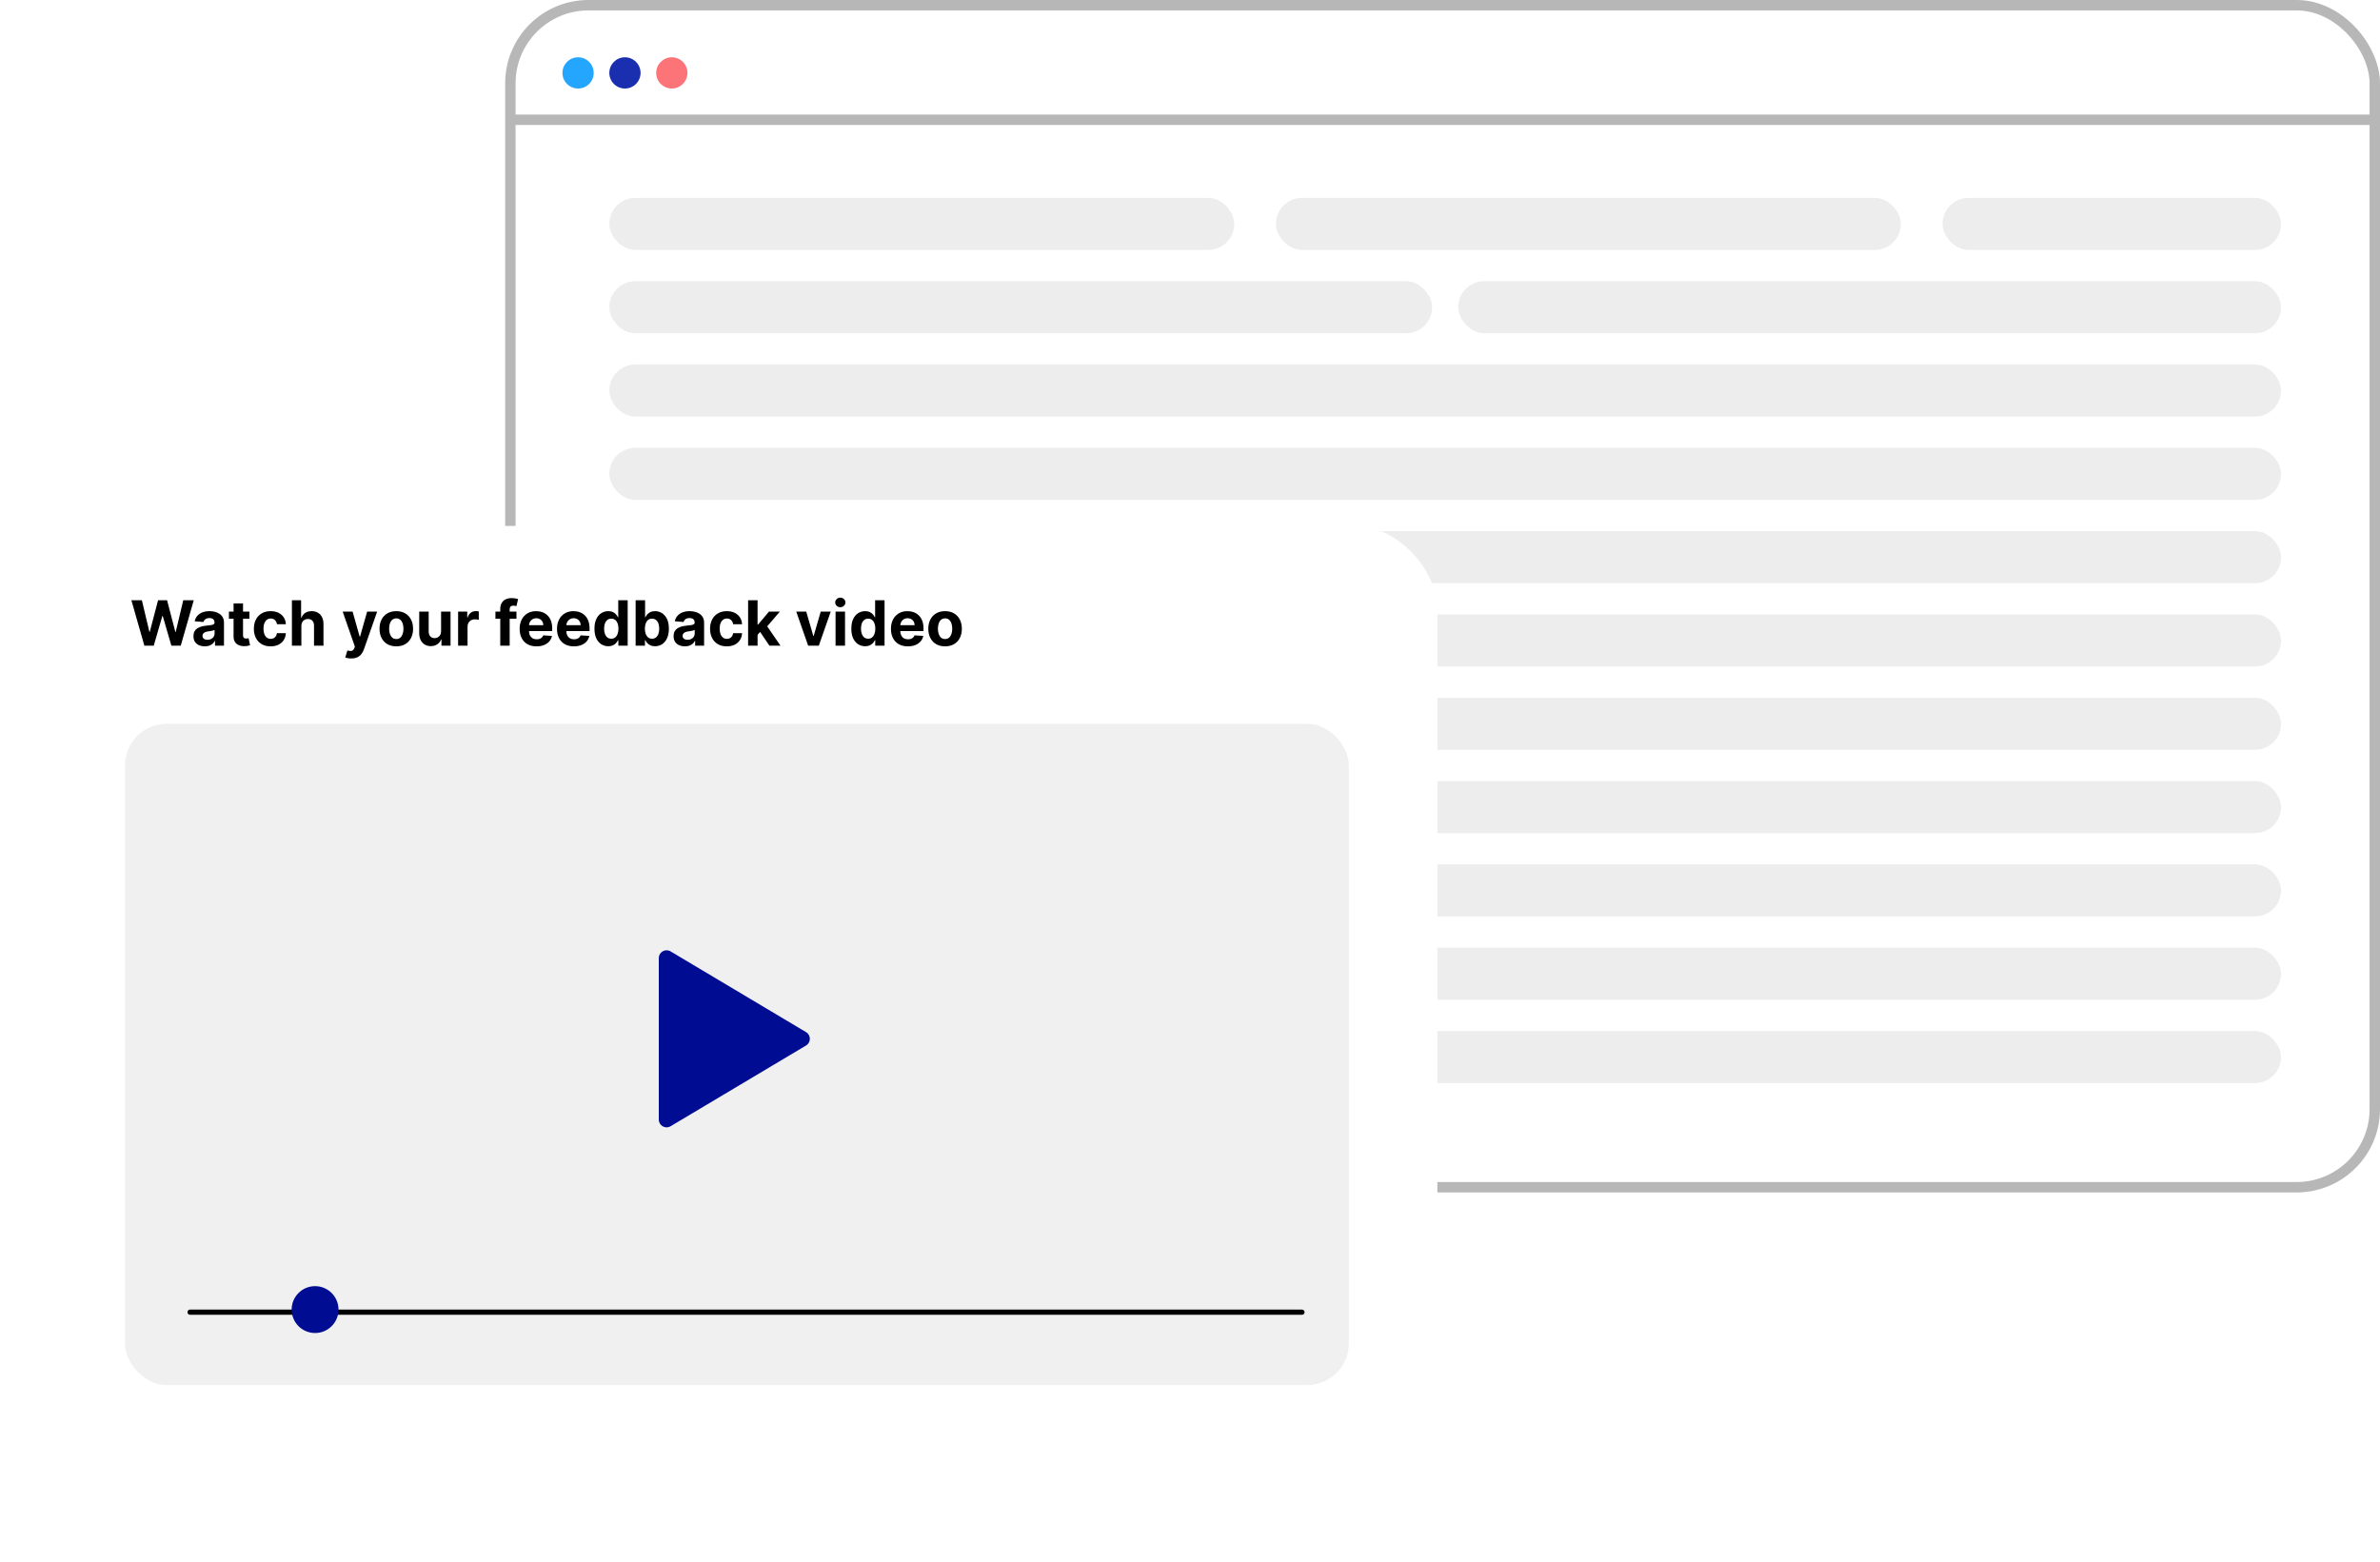 <svg width="457" height="300" viewBox="0 0 457 300" fill="none" xmlns="http://www.w3.org/2000/svg">
<rect x="98" y="1" width="358" height="227" rx="15" stroke="#B7B7B7" stroke-width="2"/>
<path d="M98 23H456" stroke="#B7B7B7" stroke-width="2"/>
<circle cx="111" cy="14" r="3" fill="#24A6FF"/>
<circle cx="120" cy="14" r="3" fill="#192FB0"/>
<circle cx="129" cy="14" r="3" fill="#FC7378"/>
<rect x="117" y="38" width="120" height="10" rx="5" fill="#EDEDED"/>
<rect x="245" y="38" width="120" height="10" rx="5" fill="#EDEDED"/>
<rect x="373" y="38" width="65" height="10" rx="5" fill="#EDEDED"/>
<rect x="117" y="70" width="321" height="10" rx="5" fill="#EDEDED"/>
<rect x="117" y="54" width="158" height="10" rx="5" fill="#EDEDED"/>
<rect x="280" y="54" width="158" height="10" rx="5" fill="#EDEDED"/>
<rect x="117" y="86" width="321" height="10" rx="5" fill="#EDEDED"/>
<rect x="237" y="102" width="201" height="10" rx="5" fill="#EDEDED"/>
<rect x="117" y="102" width="117" height="106" rx="8" fill="#EDEDED"/>
<rect x="237" y="118" width="201" height="10" rx="5" fill="#EDEDED"/>
<rect x="237" y="134" width="201" height="10" rx="5" fill="#EDEDED"/>
<rect x="237" y="150" width="201" height="10" rx="5" fill="#EDEDED"/>
<rect x="237" y="166" width="201" height="10" rx="5" fill="#EDEDED"/>
<rect x="237" y="182" width="201" height="10" rx="5" fill="#EDEDED"/>
<rect x="237" y="198" width="201" height="10" rx="5" fill="#EDEDED"/>
<g filter="url(#filter0_d_65_85)">
<rect x="8" y="97" width="266" height="189" rx="16" fill="white"/>
</g>
<path d="M27.723 124L25.226 115.273H27.241L28.686 121.337H28.759L30.352 115.273H32.078L33.668 121.349H33.744L35.189 115.273H37.205L34.707 124H32.909L31.247 118.294H31.179L29.521 124H27.723ZM39.321 124.124C38.904 124.124 38.532 124.051 38.205 123.906C37.878 123.759 37.62 123.541 37.429 123.254C37.242 122.964 37.148 122.604 37.148 122.172C37.148 121.808 37.215 121.503 37.348 121.256C37.482 121.009 37.664 120.81 37.894 120.659C38.124 120.509 38.385 120.395 38.678 120.318C38.973 120.241 39.283 120.188 39.607 120.156C39.988 120.116 40.294 120.08 40.527 120.045C40.76 120.009 40.929 119.955 41.034 119.884C41.14 119.812 41.192 119.707 41.192 119.568V119.543C41.192 119.273 41.107 119.064 40.936 118.916C40.769 118.768 40.53 118.695 40.221 118.695C39.894 118.695 39.634 118.767 39.441 118.912C39.248 119.054 39.12 119.233 39.057 119.449L37.378 119.312C37.463 118.915 37.631 118.571 37.881 118.281C38.131 117.989 38.453 117.764 38.848 117.608C39.246 117.449 39.706 117.369 40.229 117.369C40.593 117.369 40.941 117.412 41.273 117.497C41.608 117.582 41.905 117.714 42.164 117.893C42.425 118.072 42.631 118.303 42.782 118.584C42.932 118.862 43.008 119.196 43.008 119.585V124H41.286V123.092H41.235C41.13 123.297 40.989 123.477 40.813 123.634C40.637 123.787 40.425 123.908 40.178 123.996C39.931 124.081 39.645 124.124 39.321 124.124ZM39.841 122.871C40.108 122.871 40.344 122.818 40.549 122.713C40.753 122.605 40.914 122.46 41.03 122.278C41.147 122.097 41.205 121.891 41.205 121.661V120.966C41.148 121.003 41.07 121.037 40.971 121.068C40.874 121.097 40.765 121.124 40.642 121.149C40.52 121.172 40.398 121.193 40.276 121.213C40.154 121.23 40.043 121.246 39.944 121.26C39.73 121.291 39.544 121.341 39.385 121.409C39.226 121.477 39.103 121.57 39.015 121.686C38.926 121.8 38.883 121.942 38.883 122.112C38.883 122.359 38.972 122.548 39.151 122.679C39.333 122.807 39.563 122.871 39.841 122.871ZM47.897 117.455V118.818H43.956V117.455H47.897ZM44.85 115.886H46.666V121.989C46.666 122.156 46.691 122.287 46.742 122.381C46.794 122.472 46.865 122.536 46.956 122.572C47.049 122.609 47.157 122.628 47.279 122.628C47.365 122.628 47.45 122.621 47.535 122.607C47.62 122.589 47.686 122.577 47.731 122.568L48.017 123.919C47.926 123.947 47.798 123.98 47.633 124.017C47.468 124.057 47.268 124.081 47.032 124.089C46.595 124.107 46.211 124.048 45.882 123.915C45.555 123.781 45.301 123.574 45.119 123.293C44.937 123.011 44.848 122.656 44.85 122.227V115.886ZM51.967 124.128C51.297 124.128 50.72 123.986 50.237 123.702C49.757 123.415 49.387 123.017 49.129 122.509C48.873 122 48.745 121.415 48.745 120.753C48.745 120.082 48.875 119.494 49.133 118.989C49.395 118.48 49.765 118.084 50.245 117.8C50.725 117.513 51.297 117.369 51.959 117.369C52.529 117.369 53.029 117.473 53.459 117.68C53.887 117.888 54.227 118.179 54.477 118.554C54.727 118.929 54.865 119.369 54.89 119.875H53.177C53.129 119.548 53.001 119.286 52.794 119.087C52.589 118.885 52.321 118.784 51.988 118.784C51.707 118.784 51.461 118.861 51.251 119.014C51.044 119.165 50.882 119.385 50.765 119.675C50.649 119.964 50.591 120.315 50.591 120.727C50.591 121.145 50.647 121.5 50.761 121.793C50.877 122.085 51.041 122.308 51.251 122.462C51.461 122.615 51.707 122.692 51.988 122.692C52.196 122.692 52.382 122.649 52.547 122.564C52.714 122.479 52.852 122.355 52.96 122.193C53.071 122.028 53.143 121.831 53.177 121.601H54.89C54.862 122.101 54.725 122.541 54.481 122.922C54.24 123.3 53.906 123.595 53.48 123.808C53.054 124.021 52.549 124.128 51.967 124.128ZM57.868 120.216V124H56.053V115.273H57.817V118.609H57.894C58.041 118.223 58.28 117.92 58.609 117.702C58.939 117.48 59.352 117.369 59.849 117.369C60.304 117.369 60.7 117.469 61.038 117.668C61.379 117.864 61.644 118.146 61.831 118.516C62.021 118.882 62.115 119.321 62.112 119.832V124H60.297V120.156C60.3 119.753 60.197 119.439 59.99 119.214C59.785 118.99 59.499 118.878 59.129 118.878C58.882 118.878 58.663 118.93 58.473 119.036C58.285 119.141 58.138 119.294 58.03 119.496C57.925 119.695 57.871 119.935 57.868 120.216ZM67.439 126.455C67.209 126.455 66.993 126.436 66.791 126.399C66.592 126.365 66.428 126.321 66.297 126.267L66.706 124.912C66.919 124.977 67.111 125.013 67.281 125.018C67.454 125.024 67.604 124.984 67.729 124.899C67.856 124.814 67.96 124.669 68.04 124.464L68.146 124.188L65.798 117.455H67.707L69.062 122.261H69.131L70.499 117.455H72.421L69.876 124.707C69.754 125.06 69.588 125.366 69.378 125.628C69.171 125.892 68.908 126.095 68.59 126.237C68.271 126.382 67.888 126.455 67.439 126.455ZM76.096 124.128C75.434 124.128 74.862 123.987 74.379 123.706C73.898 123.422 73.528 123.027 73.266 122.521C73.005 122.013 72.874 121.423 72.874 120.753C72.874 120.077 73.005 119.486 73.266 118.98C73.528 118.472 73.898 118.077 74.379 117.795C74.862 117.511 75.434 117.369 76.096 117.369C76.758 117.369 77.329 117.511 77.809 117.795C78.292 118.077 78.664 118.472 78.925 118.98C79.187 119.486 79.317 120.077 79.317 120.753C79.317 121.423 79.187 122.013 78.925 122.521C78.664 123.027 78.292 123.422 77.809 123.706C77.329 123.987 76.758 124.128 76.096 124.128ZM76.104 122.722C76.406 122.722 76.657 122.636 76.859 122.466C77.06 122.293 77.212 122.057 77.315 121.759C77.42 121.46 77.472 121.121 77.472 120.74C77.472 120.359 77.42 120.02 77.315 119.722C77.212 119.423 77.06 119.187 76.859 119.014C76.657 118.841 76.406 118.754 76.104 118.754C75.8 118.754 75.545 118.841 75.337 119.014C75.133 119.187 74.978 119.423 74.873 119.722C74.771 120.02 74.719 120.359 74.719 120.74C74.719 121.121 74.771 121.46 74.873 121.759C74.978 122.057 75.133 122.293 75.337 122.466C75.545 122.636 75.8 122.722 76.104 122.722ZM84.695 121.213V117.455H86.511V124H84.768V122.811H84.7C84.552 123.195 84.306 123.503 83.962 123.736C83.621 123.969 83.205 124.085 82.714 124.085C82.276 124.085 81.891 123.986 81.559 123.787C81.227 123.588 80.967 123.305 80.779 122.939C80.594 122.572 80.501 122.134 80.498 121.622V117.455H82.313V121.298C82.316 121.685 82.42 121.99 82.624 122.214C82.829 122.439 83.103 122.551 83.447 122.551C83.665 122.551 83.87 122.501 84.06 122.402C84.251 122.3 84.404 122.149 84.521 121.95C84.64 121.751 84.698 121.506 84.695 121.213ZM87.963 124V117.455H89.723V118.597H89.791C89.91 118.19 90.11 117.884 90.392 117.676C90.673 117.466 90.997 117.361 91.363 117.361C91.454 117.361 91.552 117.366 91.657 117.378C91.762 117.389 91.855 117.405 91.934 117.425V119.036C91.849 119.01 91.731 118.987 91.581 118.967C91.43 118.947 91.292 118.938 91.167 118.938C90.9 118.938 90.662 118.996 90.451 119.112C90.244 119.226 90.079 119.385 89.957 119.589C89.838 119.794 89.778 120.03 89.778 120.297V124H87.963ZM99.17 117.455V118.818H95.13V117.455H99.17ZM96.055 124V116.982C96.055 116.507 96.147 116.114 96.332 115.801C96.519 115.489 96.775 115.254 97.099 115.098C97.423 114.942 97.791 114.864 98.203 114.864C98.481 114.864 98.735 114.885 98.966 114.928C99.198 114.97 99.372 115.009 99.485 115.043L99.162 116.406C99.091 116.384 99.002 116.362 98.897 116.342C98.795 116.322 98.69 116.312 98.582 116.312C98.315 116.312 98.129 116.375 98.024 116.5C97.919 116.622 97.866 116.794 97.866 117.016V124H96.055ZM103.028 124.128C102.354 124.128 101.775 123.991 101.289 123.719C100.806 123.443 100.434 123.054 100.173 122.551C99.911 122.045 99.781 121.447 99.781 120.757C99.781 120.084 99.911 119.493 100.173 118.984C100.434 118.476 100.802 118.08 101.276 117.795C101.754 117.511 102.313 117.369 102.955 117.369C103.387 117.369 103.789 117.439 104.161 117.578C104.536 117.714 104.863 117.92 105.141 118.196C105.423 118.472 105.641 118.818 105.798 119.236C105.954 119.651 106.032 120.136 106.032 120.693V121.192H100.505V120.067H104.323C104.323 119.805 104.266 119.574 104.153 119.372C104.039 119.17 103.881 119.013 103.68 118.899C103.481 118.783 103.249 118.724 102.985 118.724C102.71 118.724 102.465 118.788 102.252 118.916C102.042 119.041 101.877 119.21 101.758 119.423C101.638 119.634 101.577 119.868 101.575 120.126V121.196C101.575 121.52 101.634 121.8 101.754 122.036C101.876 122.271 102.048 122.453 102.269 122.581C102.491 122.709 102.754 122.773 103.058 122.773C103.259 122.773 103.444 122.744 103.612 122.688C103.779 122.631 103.923 122.545 104.042 122.432C104.161 122.318 104.252 122.179 104.315 122.014L105.994 122.125C105.908 122.528 105.734 122.881 105.469 123.182C105.208 123.48 104.87 123.713 104.455 123.881C104.043 124.045 103.567 124.128 103.028 124.128ZM110.2 124.128C109.526 124.128 108.947 123.991 108.461 123.719C107.978 123.443 107.606 123.054 107.344 122.551C107.083 122.045 106.952 121.447 106.952 120.757C106.952 120.084 107.083 119.493 107.344 118.984C107.606 118.476 107.974 118.08 108.448 117.795C108.925 117.511 109.485 117.369 110.127 117.369C110.559 117.369 110.961 117.439 111.333 117.578C111.708 117.714 112.035 117.92 112.313 118.196C112.594 118.472 112.813 118.818 112.969 119.236C113.126 119.651 113.204 120.136 113.204 120.693V121.192H107.677V120.067H111.495C111.495 119.805 111.438 119.574 111.325 119.372C111.211 119.17 111.053 119.013 110.852 118.899C110.653 118.783 110.421 118.724 110.157 118.724C109.881 118.724 109.637 118.788 109.424 118.916C109.214 119.041 109.049 119.21 108.93 119.423C108.81 119.634 108.749 119.868 108.746 120.126V121.196C108.746 121.52 108.806 121.8 108.925 122.036C109.048 122.271 109.219 122.453 109.441 122.581C109.663 122.709 109.925 122.773 110.229 122.773C110.431 122.773 110.616 122.744 110.783 122.688C110.951 122.631 111.094 122.545 111.214 122.432C111.333 122.318 111.424 122.179 111.487 122.014L113.165 122.125C113.08 122.528 112.906 122.881 112.641 123.182C112.38 123.48 112.042 123.713 111.627 123.881C111.215 124.045 110.739 124.128 110.2 124.128ZM116.8 124.107C116.303 124.107 115.853 123.979 115.45 123.723C115.049 123.464 114.731 123.085 114.495 122.585C114.262 122.082 114.146 121.466 114.146 120.736C114.146 119.986 114.266 119.362 114.508 118.865C114.749 118.365 115.07 117.991 115.471 117.744C115.874 117.494 116.316 117.369 116.796 117.369C117.163 117.369 117.468 117.432 117.712 117.557C117.96 117.679 118.158 117.832 118.309 118.017C118.462 118.199 118.579 118.378 118.658 118.554H118.714V115.273H120.525V124H118.735V122.952H118.658C118.573 123.134 118.452 123.314 118.296 123.493C118.143 123.669 117.942 123.815 117.695 123.932C117.451 124.048 117.153 124.107 116.8 124.107ZM117.376 122.662C117.668 122.662 117.915 122.582 118.117 122.423C118.322 122.261 118.478 122.036 118.586 121.746C118.697 121.456 118.752 121.116 118.752 120.727C118.752 120.338 118.698 120 118.59 119.713C118.482 119.426 118.326 119.205 118.121 119.048C117.917 118.892 117.668 118.814 117.376 118.814C117.077 118.814 116.826 118.895 116.621 119.057C116.417 119.219 116.262 119.443 116.157 119.73C116.052 120.017 115.999 120.349 115.999 120.727C115.999 121.108 116.052 121.445 116.157 121.737C116.265 122.027 116.42 122.254 116.621 122.419C116.826 122.581 117.077 122.662 117.376 122.662ZM122.051 124V115.273H123.867V118.554H123.922C124.002 118.378 124.117 118.199 124.267 118.017C124.421 117.832 124.62 117.679 124.864 117.557C125.111 117.432 125.418 117.369 125.784 117.369C126.262 117.369 126.702 117.494 127.105 117.744C127.509 117.991 127.831 118.365 128.073 118.865C128.314 119.362 128.435 119.986 128.435 120.736C128.435 121.466 128.317 122.082 128.081 122.585C127.848 123.085 127.53 123.464 127.127 123.723C126.726 123.979 126.277 124.107 125.78 124.107C125.428 124.107 125.128 124.048 124.881 123.932C124.637 123.815 124.436 123.669 124.28 123.493C124.124 123.314 124.005 123.134 123.922 122.952H123.841V124H122.051ZM123.828 120.727C123.828 121.116 123.882 121.456 123.99 121.746C124.098 122.036 124.255 122.261 124.459 122.423C124.664 122.582 124.912 122.662 125.205 122.662C125.5 122.662 125.75 122.581 125.955 122.419C126.159 122.254 126.314 122.027 126.419 121.737C126.527 121.445 126.581 121.108 126.581 120.727C126.581 120.349 126.529 120.017 126.424 119.73C126.319 119.443 126.164 119.219 125.959 119.057C125.755 118.895 125.503 118.814 125.205 118.814C124.909 118.814 124.659 118.892 124.455 119.048C124.253 119.205 124.098 119.426 123.99 119.713C123.882 120 123.828 120.338 123.828 120.727ZM131.513 124.124C131.095 124.124 130.723 124.051 130.396 123.906C130.07 123.759 129.811 123.541 129.621 123.254C129.433 122.964 129.339 122.604 129.339 122.172C129.339 121.808 129.406 121.503 129.54 121.256C129.673 121.009 129.855 120.81 130.085 120.659C130.315 120.509 130.577 120.395 130.869 120.318C131.165 120.241 131.474 120.188 131.798 120.156C132.179 120.116 132.486 120.08 132.719 120.045C132.952 120.009 133.121 119.955 133.226 119.884C133.331 119.812 133.384 119.707 133.384 119.568V119.543C133.384 119.273 133.298 119.064 133.128 118.916C132.96 118.768 132.722 118.695 132.412 118.695C132.085 118.695 131.825 118.767 131.632 118.912C131.439 119.054 131.311 119.233 131.249 119.449L129.57 119.312C129.655 118.915 129.822 118.571 130.072 118.281C130.322 117.989 130.645 117.764 131.04 117.608C131.438 117.449 131.898 117.369 132.42 117.369C132.784 117.369 133.132 117.412 133.464 117.497C133.8 117.582 134.097 117.714 134.355 117.893C134.616 118.072 134.822 118.303 134.973 118.584C135.124 118.862 135.199 119.196 135.199 119.585V124H133.477V123.092H133.426C133.321 123.297 133.18 123.477 133.004 123.634C132.828 123.787 132.616 123.908 132.369 123.996C132.122 124.081 131.837 124.124 131.513 124.124ZM132.033 122.871C132.3 122.871 132.536 122.818 132.74 122.713C132.945 122.605 133.105 122.46 133.222 122.278C133.338 122.097 133.396 121.891 133.396 121.661V120.966C133.339 121.003 133.261 121.037 133.162 121.068C133.065 121.097 132.956 121.124 132.834 121.149C132.712 121.172 132.589 121.193 132.467 121.213C132.345 121.23 132.234 121.246 132.135 121.26C131.922 121.291 131.736 121.341 131.577 121.409C131.418 121.477 131.294 121.57 131.206 121.686C131.118 121.8 131.074 121.942 131.074 122.112C131.074 122.359 131.163 122.548 131.342 122.679C131.524 122.807 131.754 122.871 132.033 122.871ZM139.565 124.128C138.894 124.128 138.317 123.986 137.835 123.702C137.354 123.415 136.985 123.017 136.727 122.509C136.471 122 136.343 121.415 136.343 120.753C136.343 120.082 136.472 119.494 136.731 118.989C136.992 118.48 137.363 118.084 137.843 117.8C138.323 117.513 138.894 117.369 139.556 117.369C140.127 117.369 140.627 117.473 141.056 117.68C141.485 117.888 141.825 118.179 142.075 118.554C142.325 118.929 142.462 119.369 142.488 119.875H140.775C140.727 119.548 140.599 119.286 140.391 119.087C140.187 118.885 139.918 118.784 139.586 118.784C139.305 118.784 139.059 118.861 138.849 119.014C138.641 119.165 138.479 119.385 138.363 119.675C138.246 119.964 138.188 120.315 138.188 120.727C138.188 121.145 138.245 121.5 138.359 121.793C138.475 122.085 138.638 122.308 138.849 122.462C139.059 122.615 139.305 122.692 139.586 122.692C139.793 122.692 139.979 122.649 140.144 122.564C140.312 122.479 140.45 122.355 140.558 122.193C140.668 122.028 140.741 121.831 140.775 121.601H142.488C142.46 122.101 142.323 122.541 142.079 122.922C141.837 123.3 141.504 123.595 141.077 123.808C140.651 124.021 140.147 124.128 139.565 124.128ZM145.295 122.116L145.299 119.939H145.564L147.66 117.455H149.744L146.927 120.744H146.497L145.295 122.116ZM143.65 124V115.273H145.466V124H143.65ZM147.741 124L145.815 121.149L147.025 119.866L149.868 124H147.741ZM159.514 117.455L157.226 124H155.18L152.892 117.455H154.81L156.169 122.138H156.237L157.592 117.455H159.514ZM160.443 124V117.455H162.259V124H160.443ZM161.355 116.611C161.085 116.611 160.854 116.521 160.661 116.342C160.47 116.161 160.375 115.943 160.375 115.69C160.375 115.44 160.47 115.226 160.661 115.047C160.854 114.865 161.085 114.774 161.355 114.774C161.625 114.774 161.855 114.865 162.045 115.047C162.239 115.226 162.335 115.44 162.335 115.69C162.335 115.943 162.239 116.161 162.045 116.342C161.855 116.521 161.625 116.611 161.355 116.611ZM166.125 124.107C165.627 124.107 165.177 123.979 164.774 123.723C164.373 123.464 164.055 123.085 163.819 122.585C163.586 122.082 163.47 121.466 163.47 120.736C163.47 119.986 163.591 119.362 163.832 118.865C164.074 118.365 164.395 117.991 164.795 117.744C165.199 117.494 165.64 117.369 166.12 117.369C166.487 117.369 166.792 117.432 167.037 117.557C167.284 117.679 167.483 117.832 167.633 118.017C167.787 118.199 167.903 118.378 167.983 118.554H168.038V115.273H169.849V124H168.059V122.952H167.983C167.897 123.134 167.777 123.314 167.62 123.493C167.467 123.669 167.267 123.815 167.02 123.932C166.775 124.048 166.477 124.107 166.125 124.107ZM166.7 122.662C166.993 122.662 167.24 122.582 167.441 122.423C167.646 122.261 167.802 122.036 167.91 121.746C168.021 121.456 168.076 121.116 168.076 120.727C168.076 120.338 168.022 120 167.914 119.713C167.806 119.426 167.65 119.205 167.446 119.048C167.241 118.892 166.993 118.814 166.7 118.814C166.402 118.814 166.15 118.895 165.946 119.057C165.741 119.219 165.586 119.443 165.481 119.73C165.376 120.017 165.324 120.349 165.324 120.727C165.324 121.108 165.376 121.445 165.481 121.737C165.589 122.027 165.744 122.254 165.946 122.419C166.15 122.581 166.402 122.662 166.7 122.662ZM174.325 124.128C173.651 124.128 173.072 123.991 172.586 123.719C172.103 123.443 171.731 123.054 171.469 122.551C171.208 122.045 171.077 121.447 171.077 120.757C171.077 120.084 171.208 119.493 171.469 118.984C171.731 118.476 172.099 118.08 172.573 117.795C173.05 117.511 173.61 117.369 174.252 117.369C174.684 117.369 175.086 117.439 175.458 117.578C175.833 117.714 176.16 117.92 176.438 118.196C176.719 118.472 176.938 118.818 177.094 119.236C177.251 119.651 177.329 120.136 177.329 120.693V121.192H171.802V120.067H175.62C175.62 119.805 175.563 119.574 175.45 119.372C175.336 119.17 175.178 119.013 174.977 118.899C174.778 118.783 174.546 118.724 174.282 118.724C174.006 118.724 173.762 118.788 173.549 118.916C173.339 119.041 173.174 119.21 173.055 119.423C172.935 119.634 172.874 119.868 172.871 120.126V121.196C172.871 121.52 172.931 121.8 173.05 122.036C173.173 122.271 173.344 122.453 173.566 122.581C173.788 122.709 174.05 122.773 174.354 122.773C174.556 122.773 174.741 122.744 174.908 122.688C175.076 122.631 175.219 122.545 175.339 122.432C175.458 122.318 175.549 122.179 175.612 122.014L177.29 122.125C177.205 122.528 177.031 122.881 176.766 123.182C176.505 123.48 176.167 123.713 175.752 123.881C175.34 124.045 174.864 124.128 174.325 124.128ZM181.471 124.128C180.809 124.128 180.237 123.987 179.754 123.706C179.273 123.422 178.903 123.027 178.641 122.521C178.38 122.013 178.249 121.423 178.249 120.753C178.249 120.077 178.38 119.486 178.641 118.98C178.903 118.472 179.273 118.077 179.754 117.795C180.237 117.511 180.809 117.369 181.471 117.369C182.133 117.369 182.704 117.511 183.184 117.795C183.667 118.077 184.039 118.472 184.3 118.98C184.562 119.486 184.692 120.077 184.692 120.753C184.692 121.423 184.562 122.013 184.3 122.521C184.039 123.027 183.667 123.422 183.184 123.706C182.704 123.987 182.133 124.128 181.471 124.128ZM181.479 122.722C181.781 122.722 182.032 122.636 182.234 122.466C182.435 122.293 182.587 122.057 182.69 121.759C182.795 121.46 182.847 121.121 182.847 120.74C182.847 120.359 182.795 120.02 182.69 119.722C182.587 119.423 182.435 119.187 182.234 119.014C182.032 118.841 181.781 118.754 181.479 118.754C181.175 118.754 180.92 118.841 180.712 119.014C180.508 119.187 180.353 119.423 180.248 119.722C180.146 120.02 180.094 120.359 180.094 120.74C180.094 121.121 180.146 121.46 180.248 121.759C180.353 122.057 180.508 122.293 180.712 122.466C180.92 122.636 181.175 122.722 181.479 122.722Z" fill="black"/>
<rect x="24" y="139" width="235" height="127" rx="8" fill="#F0F0F0"/>
<path d="M128 184L154 199.5L128 215V184Z" fill="#000C92" stroke="#000C92" stroke-width="3" stroke-linecap="round" stroke-linejoin="round"/>
<path d="M36.5 252H250" stroke="black" stroke-linecap="round"/>
<circle cx="60.5" cy="251.5" r="4.5" fill="#000C92"/>
<defs>
<filter id="filter0_d_65_85" x="0" y="91" width="286" height="209" filterUnits="userSpaceOnUse" color-interpolation-filters="sRGB">
<feFlood flood-opacity="0" result="BackgroundImageFix"/>
<feColorMatrix in="SourceAlpha" type="matrix" values="0 0 0 0 0 0 0 0 0 0 0 0 0 0 0 0 0 0 127 0" result="hardAlpha"/>
<feOffset dx="2" dy="4"/>
<feGaussianBlur stdDeviation="5"/>
<feComposite in2="hardAlpha" operator="out"/>
<feColorMatrix type="matrix" values="0 0 0 0 0 0 0 0 0 0 0 0 0 0 0 0 0 0 0.25 0"/>
<feBlend mode="normal" in2="BackgroundImageFix" result="effect1_dropShadow_65_85"/>
<feBlend mode="normal" in="SourceGraphic" in2="effect1_dropShadow_65_85" result="shape"/>
</filter>
</defs>
</svg>
